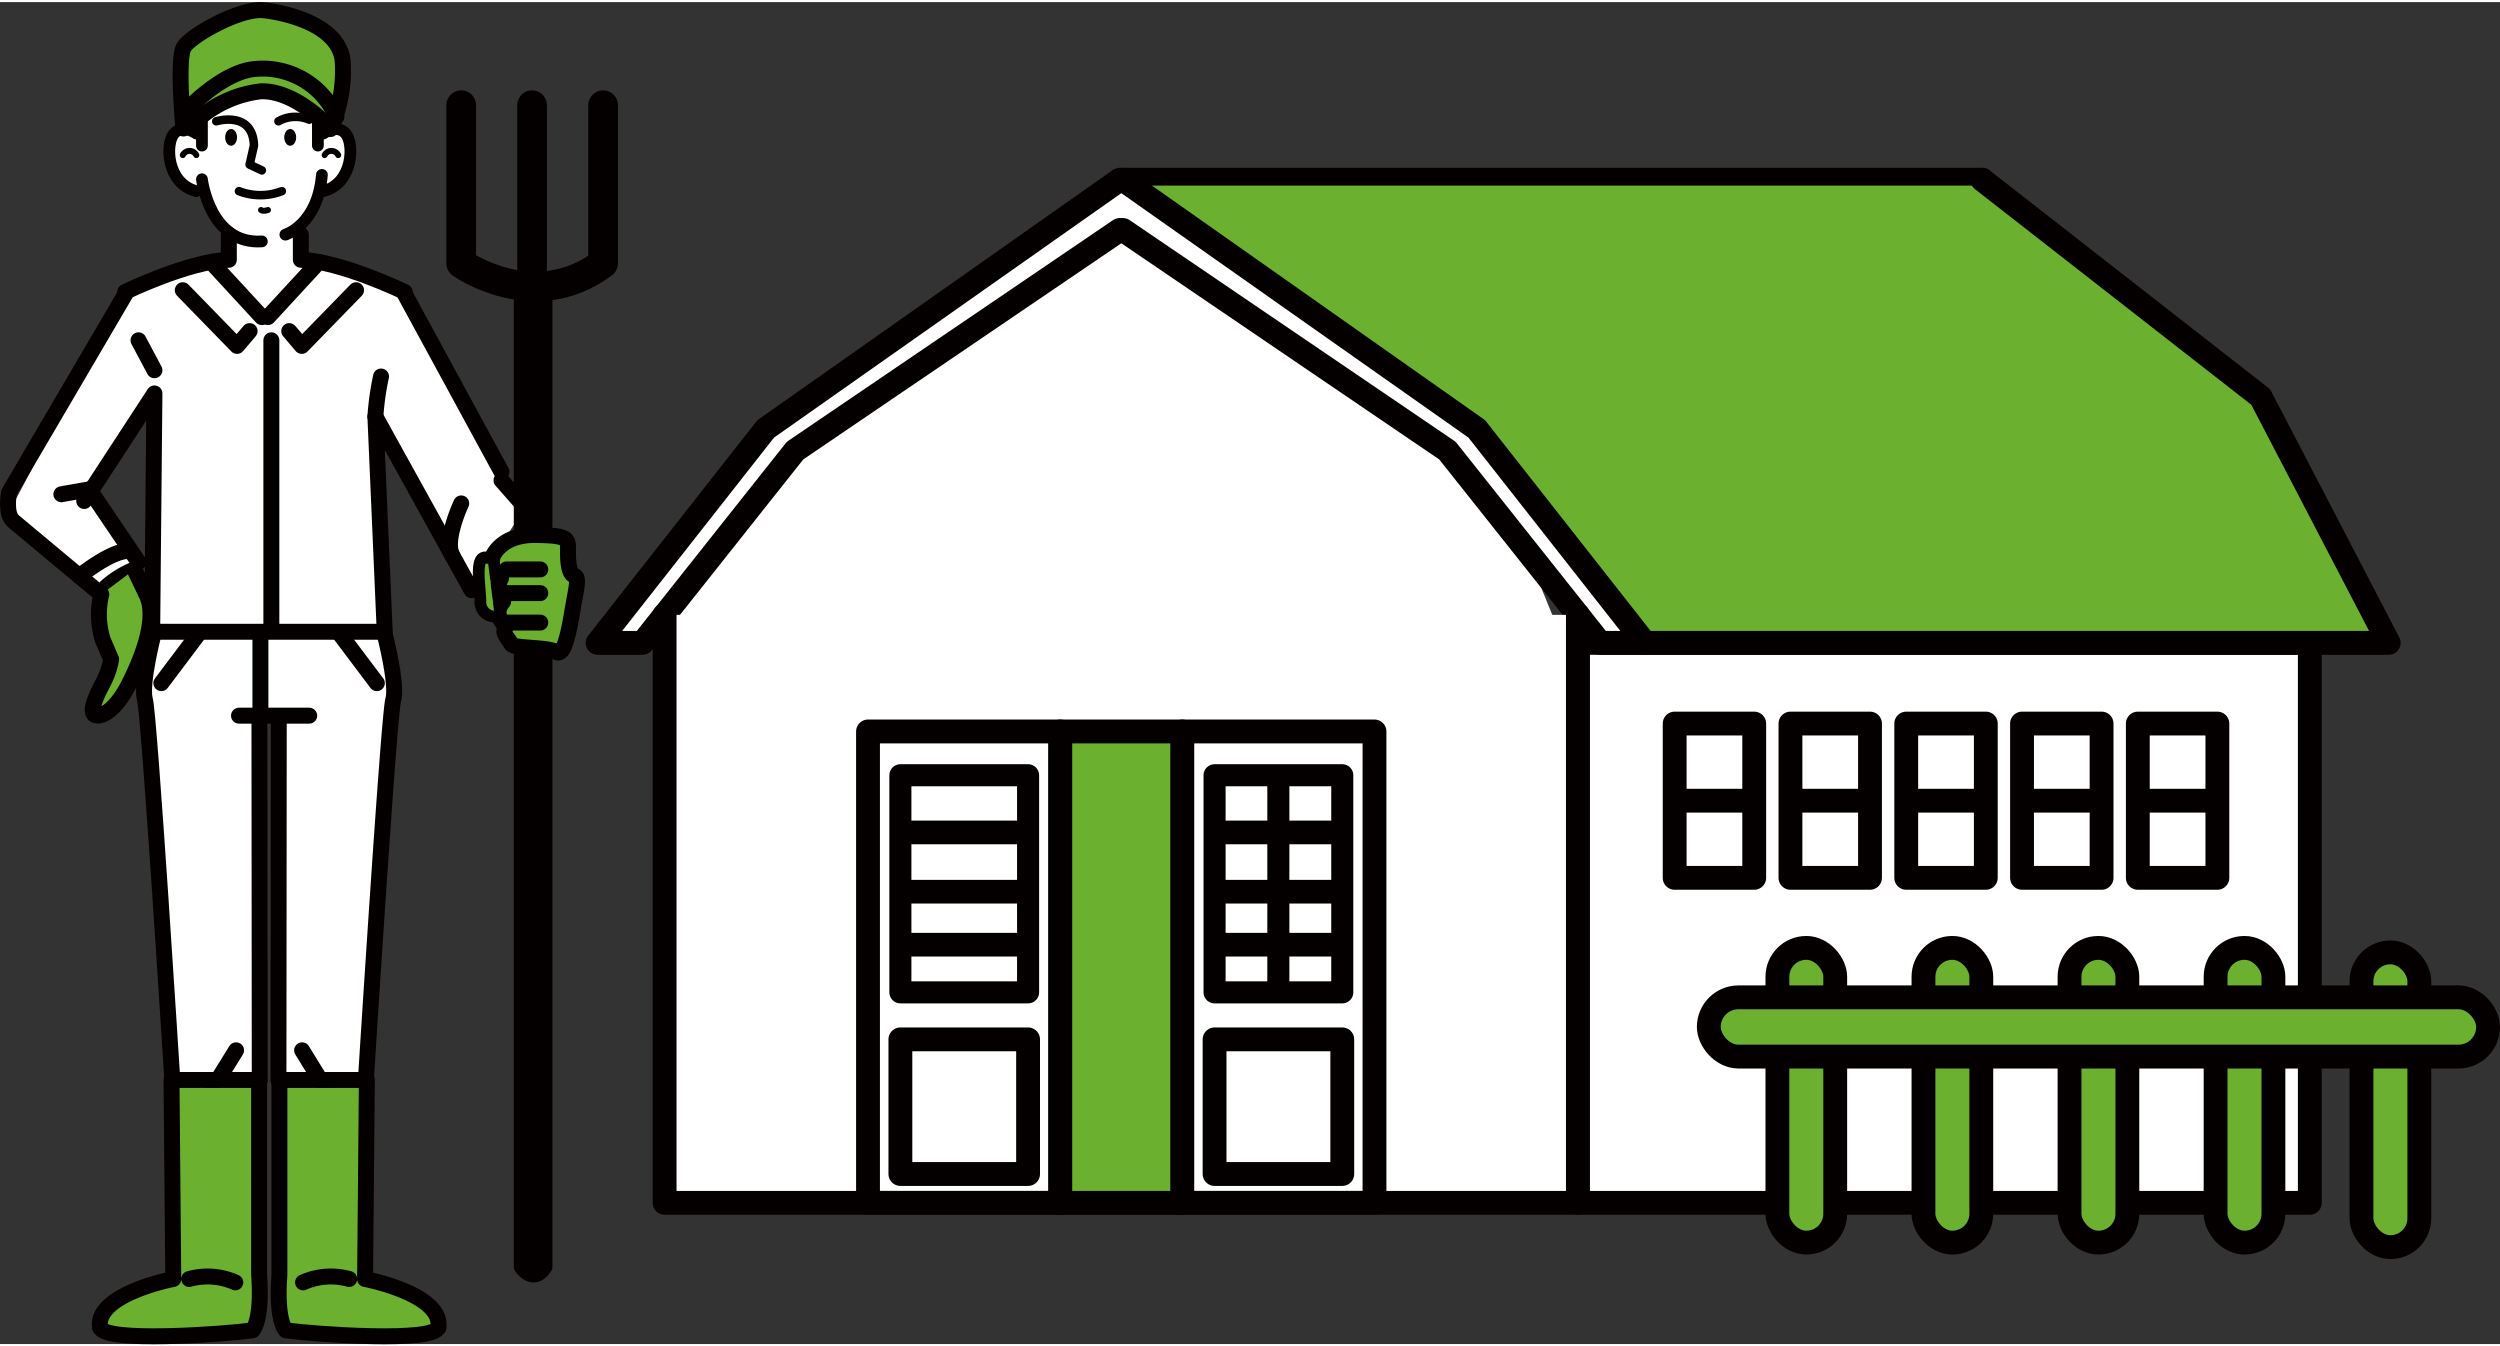<svg xmlns="http://www.w3.org/2000/svg" width="156" height="84" viewBox="0 0 155.24 83.33"><rect x="0" y="0" width="155.24" height="83.33" fill="#333333" stroke="none"/><defs><style>.cls-1,.cls-2{fill:#fff}.cls-14,.cls-2,.cls-3,.cls-4,.cls-5,.cls-6,.cls-7,.cls-9{stroke:#040000;stroke-linecap:round;stroke-linejoin:round}.cls-2,.cls-4,.cls-5{stroke-width:1.48px}.cls-14,.cls-3,.cls-5,.cls-8{fill:#6cb02f}.cls-3{stroke-width:.73px}.cls-4,.cls-6,.cls-7,.cls-9{fill:none}.cls-6{stroke-width:1.37px}.cls-7{stroke-width:1.47px}.cls-14,.cls-9{stroke-width:.99px}.cls-10{fill:#040000}</style></defs><g id="レイヤー_2" data-name="レイヤー 2"><g id="レイヤー_1-2" data-name="レイヤー 1"><path class="cls-1" d="M14.51 40.36h4.69v3.58h-4.69z"/><path class="cls-1" d="M16.17 67.68l-5.09-.67L9 43.32l.81-4.06h6.36v28.42zm6.59 1.56h-5.41V39.26l6.54-.16.53 4.22-1.66 25.92z"/><path class="cls-1" d="M23.66 41.36H9.59V24.3l-4.05 5.95 3.06 4.52-2.31 2.01L.55 31.7l7.22-13.69 5.42-1.78h6.52l5.42 1.78L32.4 31.7l-3.12 4.82-6.17-12.22.55 17.06z"/><path class="cls-1" d="M19.71 10.66c0 1.31-.73 2.47-1 3.53 1.06 3.7-1.23 3.7-2.56 3.7s-2.93-.95-1.91-3.45c-.35-1.12-1.67-2.35-1.67-3.78 0-.22-.36 1.3-.35 1.08s-1.63-1.08-1.63-1.93c0-3.46 3.78-6.38 5.56-6.38A4.62 4.62 0 0121 7.8c0 .17 1.32.87.67 2.21-1.59 3.3-1.96.44-1.96.65z"/><path class="cls-2" d="M97.98 39.79h45.45v34.77H97.98z"/><path class="cls-1" d="M97.98 41.97l-56.71.31 1.1-9.19 27.16-18.94L91.7 26.5l6.28 15.47z"/><path class="cls-2" d="M123.09 11.03H69.53L47.55 26.5 37.11 39.79h2.79l9.47-11.94 20.16-13.7"/><path class="cls-3" d="M69.73 11.03L91.7 26.5l10.44 13.29h46.19l-7.95-15.27-17.29-13.49H69.73z"/><path class="cls-2" d="M69.73 11.03L91.7 26.5l10.44 13.29h-2.78l-9.48-11.94-20.15-13.7"/><path class="cls-4" d="M123.09 11.03l17.29 13.49 7.95 15.27h-46.19"/><path class="cls-2" d="M41.27 38.05v36.51h56.71V38.05"/><path class="cls-4" d="M103.99 44.8h4.94v9.58h-4.94zm.23 4.79h4.44m2.52-4.79h4.94v9.58h-4.94zm.23 4.79h4.44m2.52-4.79h4.94v9.58h-4.94zm.23 4.79h4.44m2.52-4.79h4.94v9.58h-4.94zm.23 4.79h4.44m2.52-4.79h4.94v9.58h-4.94zm.23 4.79h4.44"/><rect class="cls-5" x="110.37" y="58.73" width="3.59" height="18.3" rx="1.79"/><rect class="cls-5" x="119.44" y="58.73" width="3.59" height="18.3" rx="1.79"/><rect class="cls-5" x="128.51" y="58.73" width="3.59" height="18.3" rx="1.79"/><rect class="cls-5" x="137.58" y="58.73" width="3.59" height="18.3" rx="1.79"/><rect class="cls-5" x="146.64" y="59.01" width="3.59" height="18.3" rx="1.79"/><rect class="cls-5" x="106.11" y="61.8" width="48.39" height="3.68" rx="1.84"/><path class="cls-4" d="M73.41 45.29h11.94v29.27H73.41z"/><path class="cls-6" d="M75.42 48.01h7.93v13.48h-7.93zm3.96.38v13.1"/><path class="cls-4" d="M75.42 64.41h7.93v8.36h-7.93z"/><path class="cls-7" d="M75.56 51.56h7.62m-7.62 3.68h7.62m-7.62 3.29h7.62"/><path class="cls-4" d="M53.9 45.29h11.94v29.27H53.9z"/><path class="cls-6" d="M55.91 48.01h7.93v13.48h-7.93z"/><path class="cls-4" d="M55.91 64.41h7.93v8.36h-7.93z"/><path class="cls-7" d="M56.05 51.56h7.62m-7.62 3.68h7.62m-7.62 3.29h7.62"/><path class="cls-5" d="M65.84 45.29h7.57v29.27h-7.57z"/><path class="cls-8" d="M16.09 67h-5v12.29h-.32s-4.84.93-4.55 3c.14 1 7.73.45 9.47.21a8.93 8.93 0 00.41-3.19H16l.1-.28z"/><path class="cls-9" d="M16.09 67.68v11.33m-9.88 3.26c.14 1 7.73.45 9.47.21 0 0 .62-.55.41-3.47V67"/><path class="cls-9" d="M10.65 66.93l.11 12.36s-4.84.93-4.55 3m5.54-3a4.25 4.25 0 012.86.21"/><path class="cls-8" d="M17.35 67h5v12.29h.31s4.85.93 4.55 3c-.14 1-7.73.45-9.47.21a9.13 9.13 0 01-.4-3.19h.09l-.08-.31z"/><path class="cls-9" d="M17.35 67.68v11.33m9.87 3.26c-.14 1-7.73.45-9.47.21 0 0-.62-.55-.4-3.47V67"/><path class="cls-9" d="M22.78 66.93l-.11 12.36s4.85.93 4.55 3m-5.54-3a4.25 4.25 0 00-2.86.21"/><path class="cls-10" d="M32.4 40.36v38.17s.71 1.08 1.41 0V40.36"/><path d="M12.54 11s.48 4.07 3.72 3.86M12.54 7.4v1.51m-.35-.75s-.83-.62-1.38 0-.48 3.1 1.38 3.58m7.55-4.34v1.51m.34-.75s.83-.62 1.38 0 .48 3.1-1.38 3.58m-2.36 2.7s2-.6 2.27-3.71" fill="none" stroke-width=".73" stroke="#040000" stroke-linecap="round" stroke-linejoin="round"/><path class="cls-9" d="M7.77 18s3.9-1.9 6.44-2v-1.56m-1.02 1.79l3.07 3.33m-4.91-1.67l3.37 3.46.78-.92m6.61-2.54l-3.37 3.46-.78-.92M8.6 21l.99 1.86M7.86 18L.56 30.45s-.26 1.33.27 1.78 5.46 4.55 5.46 4.55m2.31-2.01l-3.06-4.52m-1.73.31l1.72-.3"/><path class="cls-9" d="M9.45 39.1l.14-14.8-4.36 6.68M25.13 18s-3.91-1.9-6.45-2v-1.56m1.03 1.79l-3.07 3.33m8.4-1.6l6.1 11.21m-7.25 9.93l-.58-13.36 5.97 10.78M9.82 39.1h14.07M16.85 21v18.1"/><path d="M13.43 7.4s2.27-.69 2.34 1.51l-.27 1.18.76.36m1.03-3.05a2.17 2.17 0 011.91-.1m-4.36 4.44a3.68 3.68 0 002.66 0" stroke-width=".53" fill="none" stroke="#040000" stroke-linecap="round" stroke-linejoin="round"/><path d="M16.21 12.91s.1.11.43 0M11.35 9.5a.47.47 0 01.84 0m8.81 0a.47.47 0 00-.84 0" stroke-width=".37" fill="none" stroke="#040000" stroke-linecap="round" stroke-linejoin="round"/><ellipse class="cls-10" cx="14.35" cy="8.4" rx=".37" ry=".52"/><ellipse class="cls-10" cx="18.02" cy="8.4" rx=".37" ry=".52"/><path class="cls-14" d="M12.26 7.3a7.2 7.2 0 013.93-1.76c2.06-.07 4.06 2 4.34 2.34a8.94 8.94 0 00.75-4.2c-.2-2.21-3.37-3-4.89-3.17s-4.68 1.65-5 2.34-.13 3.65 0 5z"/><path class="cls-9" d="M11.54 6.76s2-2.19 4-2.57a5 5 0 015.35 2.93m2.77 16.13a17.17 17.17 0 00-.35 2.49m5.33 5.39s-1.08 2.29-.55 3.24m3.05-4.67l1.26 1.43m0 9.23v38.17s.71 1.08 1.41 0V40.36"/><path class="cls-14" d="M30.62 34.37s.52-1.31 2.65-1.28 2 .25 2 1.07.11 1.35.38 1.45.21.45 0 1.58-.51 3.51-1.1 3.17-2.66-.2-2.81-.51-.53-.62-.39-.93-.86-.76-.11-1.69a1.33 1.33 0 01-.13-1.45 1.17 1.17 0 01-.49-1.41z"/><path class="cls-3" d="M30.72 38.16a.9.9 0 01-.89-.93c0-.9-.42-3 .44-2.72"/><path class="cls-9" d="M31.45 35.23h2.1m-2.1 3.3h2.1m-2.1-1.83h2.1M9.57 39.1s-.85 3.23-.57 4.22 1.7 23.61 1.7 23.61h2.82l1.14-1.84m2.65-20.78l-.02 22.62h3.35m-5.8-22.62h4.36m-3.03-4.69v4.69m-3.87-5.05l-2.28 3.03"/><path class="cls-9" d="M23.85 39.1s.85 3.23.57 4.22-1.7 23.61-1.7 23.61h-2.83l-1.13-1.84m-2.65-20.78l.02 22.62h-3.24m8.23-27.67l2.28 3.03M4.93 35.65s1.86-1.5 2.93-1.56m.49 1.14a6.1 6.1 0 00-1.76 1.09"/><path class="cls-14" d="M6.29 36.78a5.28 5.28 0 00.1 2.84l.51 1.19a4.93 4.93 0 01-.51 1.48c-.42.79-.93 1.9-.42 2s1.35-.55 2.07-2 1.8-4 1.05-5.51l-.74-1.55"/><path d="M33.04 6.4v10.54M28.64 6.4v9.83s4.5 3.21 8.81 0V6.4" stroke-width="1.84" fill="none" stroke="#040000" stroke-linecap="round" stroke-linejoin="round"/><path class="cls-10" d="M32.4 32.75l1.41-.24V18.34H32.4v14.41"/><path class="cls-9" d="M32.4 32.75l1.41-.24V18.34H32.4v14.41"/></g></g></svg>